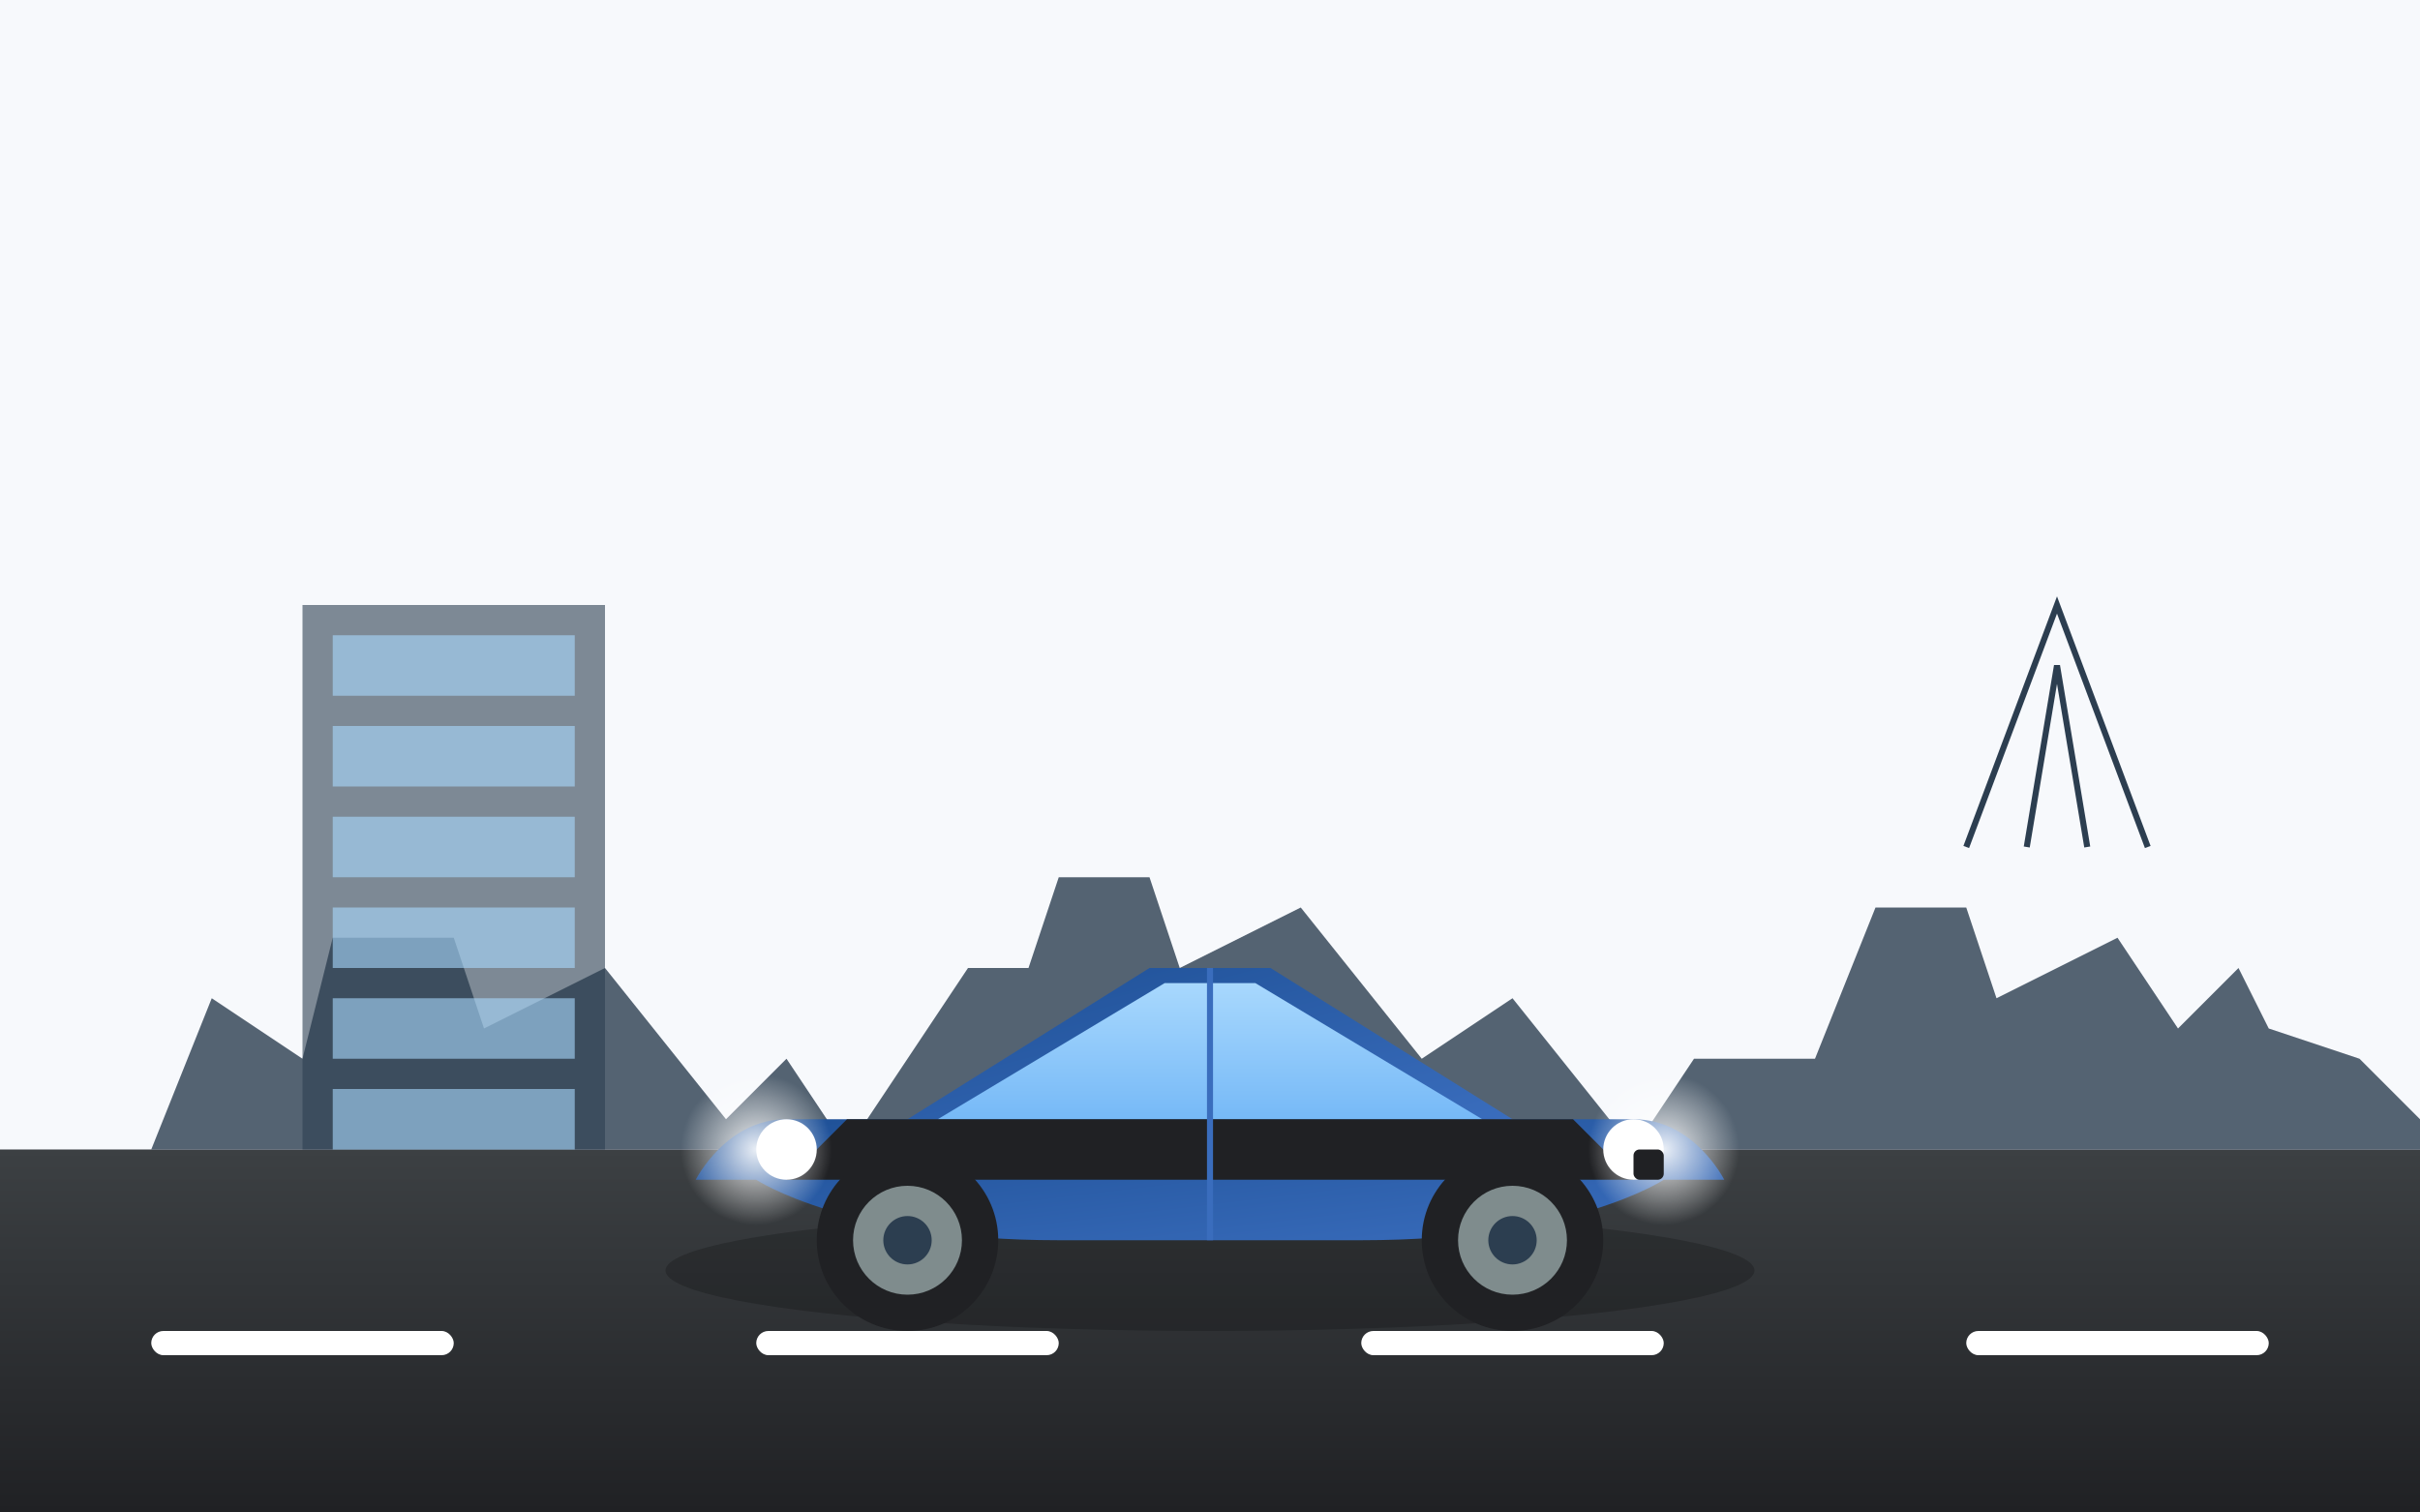 <svg xmlns="http://www.w3.org/2000/svg" viewBox="0 0 800 500" width="800" height="500">
  <defs>
    <linearGradient id="road-gradient" x1="0%" y1="0%" x2="0%" y2="100%">
      <stop offset="0%" stop-color="#3c4043" />
      <stop offset="100%" stop-color="#202124" />
    </linearGradient>
    <linearGradient id="car-gradient" x1="0%" y1="0%" x2="100%" y2="100%">
      <stop offset="0%" stop-color="#1e5096" />
      <stop offset="100%" stop-color="#3a6dbd" />
    </linearGradient>
    <linearGradient id="window-gradient" x1="0%" y1="0%" x2="0%" y2="100%">
      <stop offset="0%" stop-color="#a8d8fd" />
      <stop offset="100%" stop-color="#76b9f7" />
    </linearGradient>
    <filter id="shadow" x="-20%" y="0%" width="140%" height="130%">
      <feGaussianBlur in="SourceAlpha" stdDeviation="10" />
      <feOffset dx="0" dy="10" result="offsetblur" />
      <feComponentTransfer>
        <feFuncA type="linear" slope="0.3" />
      </feComponentTransfer>
      <feMerge>
        <feMergeNode />
        <feMergeNode in="SourceGraphic" />
      </feMerge>
    </filter>
    <radialGradient id="headlight-glow" cx="50%" cy="50%" r="50%" fx="50%" fy="50%">
      <stop offset="0%" stop-color="#ffffff" stop-opacity="0.9" />
      <stop offset="100%" stop-color="#ffffff" stop-opacity="0" />
    </radialGradient>
  </defs>

  <!-- Background -->
  <rect width="800" height="500" fill="#f7f9fc" />
  
  <!-- Road -->
  <rect x="0" y="380" width="800" height="120" fill="url(#road-gradient)" />
  
  <!-- Road Lines -->
  <rect x="50" y="440" width="100" height="8" fill="#ffffff" rx="4" ry="4" />
  <rect x="250" y="440" width="100" height="8" fill="#ffffff" rx="4" ry="4" />
  <rect x="450" y="440" width="100" height="8" fill="#ffffff" rx="4" ry="4" />
  <rect x="650" y="440" width="100" height="8" fill="#ffffff" rx="4" ry="4" />
  
  <!-- Cityscape Silhouette -->
  <path d="M0,380 L50,380 L70,330 L100,350 L110,310 L150,310 L160,340 L200,320 L240,370 L260,350 L280,380" fill="#2c3e50" opacity="0.8" />
  <path d="M280,380 L320,320 L340,320 L350,290 L380,290 L390,320 L430,300 L470,350 L500,330 L540,380" fill="#2c3e50" opacity="0.8" />
  <path d="M540,380 L560,350 L600,350 L620,300 L650,300 L660,330 L700,310 L720,340 L740,320 L750,340 L780,350 L800,370 L800,380" fill="#2c3e50" opacity="0.8" />
  
  <!-- Car Shadow -->
  <ellipse cx="400" cy="420" rx="180" ry="20" fill="#000000" opacity="0.2" />
  
  <!-- Car Body -->
  <g filter="url(#shadow)">
    <!-- Car Base -->
    <path d="M230,380 C230,380 240,360 260,360 L540,360 C560,360 570,380 570,380 L550,380 C550,380 520,400 450,400 L350,400 C280,400 250,380 250,380 L230,380 Z" fill="url(#car-gradient)" />
    
    <!-- Car Top -->
    <path d="M300,360 L380,310 L420,310 L500,360" fill="url(#car-gradient)" />
    
    <!-- Windows -->
    <path d="M310,360 L385,315 L415,315 L490,360" fill="url(#window-gradient)" />
    
    <!-- Details -->
    <path d="M540,380 L520,360 L280,360 L260,380" fill="#202124" />
    
    <!-- Headlights -->
    <circle cx="260" cy="370" r="10" fill="#ffffff" />
    <circle cx="540" cy="370" r="10" fill="#ffffff" />
    
    <!-- Headlight Glow -->
    <circle cx="250" cy="370" r="25" fill="url(#headlight-glow)" />
    <circle cx="550" cy="370" r="25" fill="url(#headlight-glow)" />
    
    <!-- Wheels -->
    <g>
      <!-- Left Wheel -->
      <circle cx="300" cy="400" r="30" fill="#202124" />
      <circle cx="300" cy="400" r="18" fill="#7f8c8d" />
      <circle cx="300" cy="400" r="8" fill="#2c3e50" />
      
      <!-- Right Wheel -->
      <circle cx="500" cy="400" r="30" fill="#202124" />
      <circle cx="500" cy="400" r="18" fill="#7f8c8d" />
      <circle cx="500" cy="400" r="8" fill="#2c3e50" />
    </g>
    
    <!-- Grille -->
    <rect x="540" y="370" width="10" height="10" fill="#202124" rx="2" ry="2" />
    
    <!-- Door Line -->
    <line x1="400" y1="310" x2="400" y2="400" stroke="#3a6dbd" stroke-width="2" />
  </g>
  
  <!-- Singapore Cityscape Elements -->
  <path d="M650,280 L680,200 L710,280" fill="none" stroke="#2c3e50" stroke-width="2" />
  <path d="M670,280 L680,220 L690,280" fill="none" stroke="#2c3e50" stroke-width="2" />
  <rect x="100" y="200" width="100" height="180" fill="#2c3e50" opacity="0.6" />
  <rect x="110" y="210" width="80" height="20" fill="#a8d8fd" opacity="0.6" />
  <rect x="110" y="240" width="80" height="20" fill="#a8d8fd" opacity="0.6" />
  <rect x="110" y="270" width="80" height="20" fill="#a8d8fd" opacity="0.6" />
  <rect x="110" y="300" width="80" height="20" fill="#a8d8fd" opacity="0.6" />
  <rect x="110" y="330" width="80" height="20" fill="#a8d8fd" opacity="0.6" />
  <rect x="110" y="360" width="80" height="20" fill="#a8d8fd" opacity="0.6" />
</svg>
